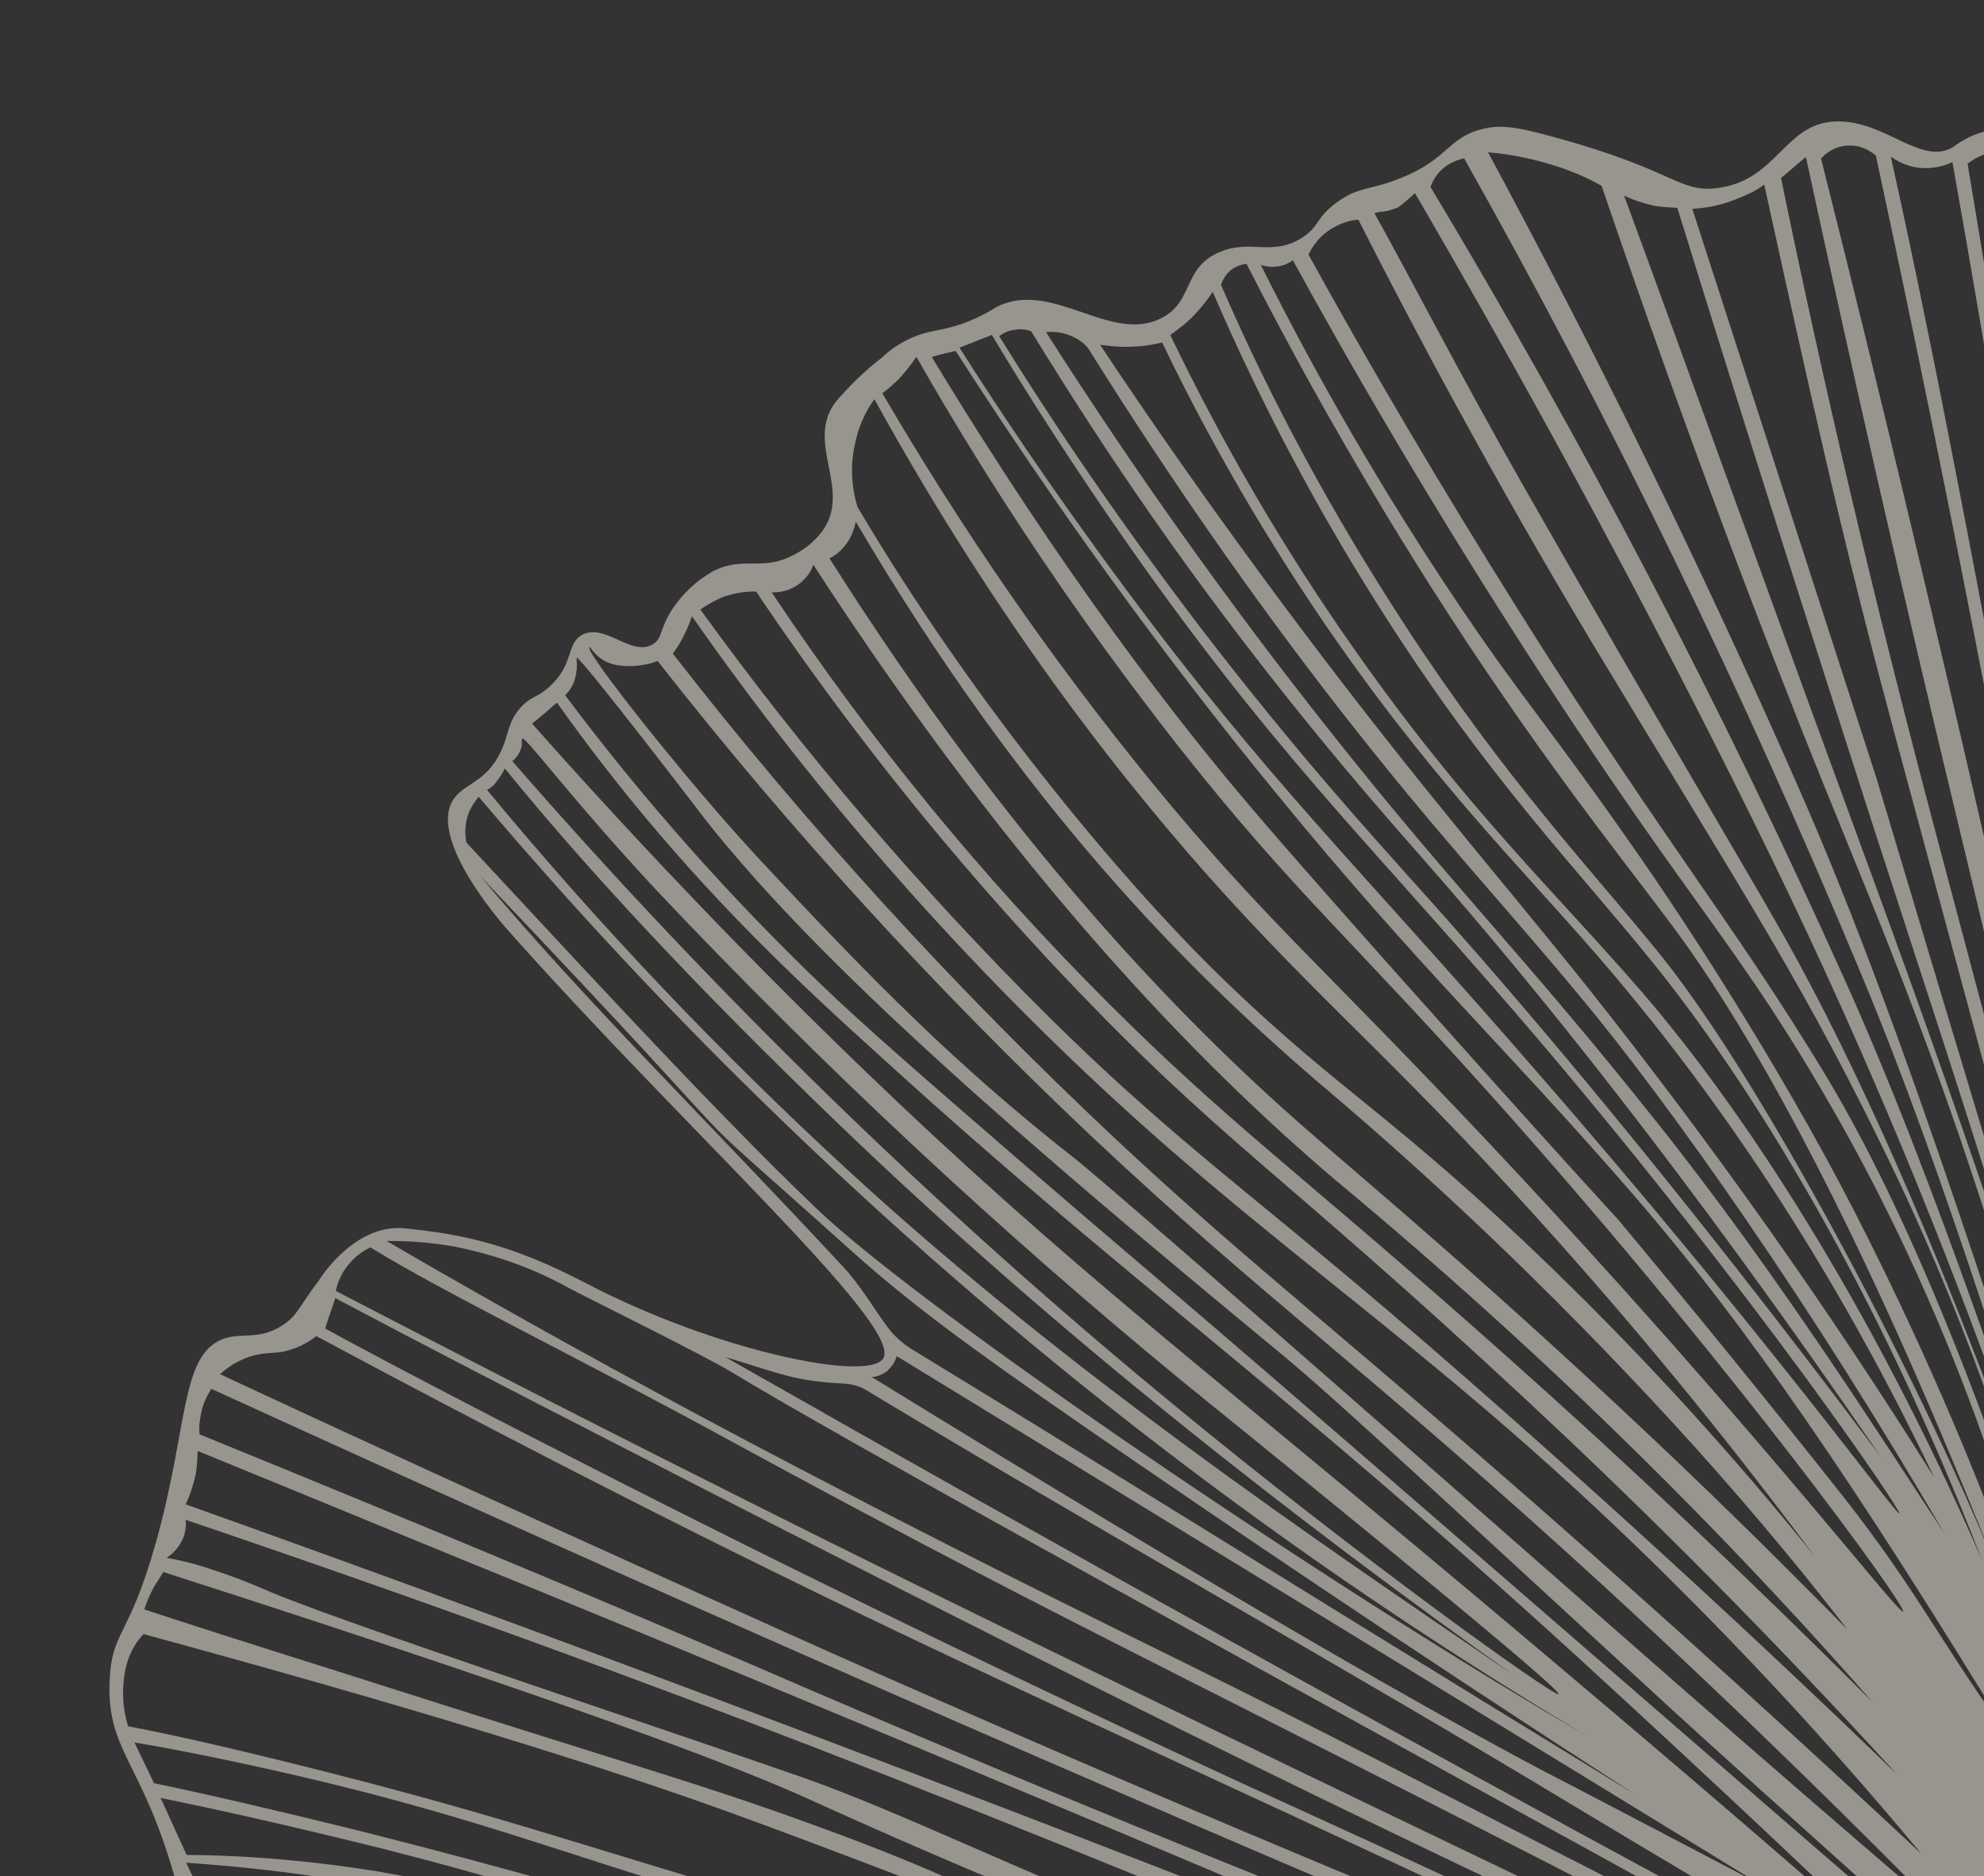 <svg width="295" height="279" viewBox="0 0 295 279" fill="none" xmlns="http://www.w3.org/2000/svg">
<rect x="0" y="0" width="295" height="279" fill="#333333" stroke="none"/>
<g clip-path="url(#clip0_1103_29)">
<path d="M576.029 422.276C576.685 422.385 577.369 422.589 577.96 422.823C578.951 423.348 579.782 424.027 580.388 424.983C582.055 429.041 581.022 433.413 578.383 435.268C575.743 437.122 571.722 436.181 570.229 435.707C568.735 435.232 568.341 434.627 565.87 432.999C563.705 431.693 561.475 430.511 559.179 429.453C535.532 421.996 516.414 415.115 503.175 410.161C445.434 388.599 414.732 377.084 385.569 363.847C377.815 360.213 369.699 357.419 361.41 355.405C347.955 351.764 333.879 350.81 320.063 352.374C302.665 354.42 285.989 360.816 271.584 370.876C257.491 380.943 246.026 394.149 238.023 409.507C232.756 419.967 233.279 423.34 225.09 440.107C222.993 444.392 220.773 448.611 209.304 467.846C206.154 473.079 197.908 491.007 181.317 512.447C177.061 518.126 172.433 523.608 167.499 528.77C164.672 532.033 161.416 534.909 157.852 537.464C152.798 540.895 149.683 541.545 148.082 541.728C145.6 542.079 143.16 541.896 140.764 541.181C133.544 538.942 132.694 531.825 120.531 521.965C118.898 520.703 117.265 519.44 115.501 518.426C114.327 517.645 113.154 516.864 112.045 515.959C106.621 511.814 89.499 493.612 87.996 492.101C87.384 491.459 86.647 490.751 86.647 490.751C86.217 490.364 85.757 489.882 85.297 489.401C77.172 481.205 75.378 480.095 73.339 475.84C70.189 469.33 71.691 466.476 67.888 461.206C63.509 455.075 59.554 458.375 56.489 450.799C54.405 445.726 55.427 443.332 54.16 435.201C52.451 424.296 48.775 424.808 47.778 417.217C45.931 402.509 59.157 396.347 55.472 384.077C54.124 379.713 52.07 379.1 50.362 372.56C48.653 366.02 50.216 364.706 49.323 358.122C47.592 346.809 42.195 345.773 41.542 335.27C41.203 329.138 42.994 328.897 42.133 323.759C40.823 316.16 36.216 313.322 32.244 307.169C26.607 298.308 30.76 295.987 25.895 278.885C21.029 261.784 15.828 260.376 16.304 249.836C16.618 242.464 19.161 243.653 23.162 229.427C28.009 212.236 26.795 201.594 33.081 199.134C36.05 198.009 38.557 199.418 42.149 196.958C44.215 195.592 44.3 194.527 47.46 190.329C47.46 190.329 52.621 181.876 60.217 182.649C68.781 183.538 75.955 184.961 87.2 190.843C106.593 200.964 129.362 205.574 131.35 201.946C134.152 196.924 101.633 167.783 75.236 137.998C74.258 136.845 63.985 125.051 67.244 119.16C68.71 116.525 72.219 116.48 74.417 111.853C75.693 109.276 75.385 107.604 77.281 105.356C78.886 103.509 79.724 103.874 81.673 102.129C85.409 98.793 84.129 95.654 86.631 94.362C90.05 92.683 93.86 97.639 97.031 95.828C98.522 94.952 98.017 93.653 99.898 90.682C101.452 88.331 103.53 86.338 106.003 84.951C110.659 82.578 113.394 85.06 118.085 82.468C119.795 81.628 121.263 80.344 122.36 78.862C126.659 72.65 119.693 65.862 124.24 59.781C126.296 57.38 128.6 55.109 131.116 53.19C132.395 51.963 133.857 50.992 135.406 50.306C138.222 49.021 139.657 49.305 143.033 48.159C144.896 47.48 146.605 46.64 148.256 45.611C156.425 41.53 165.085 51.12 172.621 47.338C177.561 44.877 175.789 39.812 181.384 37.461C185.968 35.526 189.169 38.175 193.583 35.357C196.187 33.722 195.588 32.452 198.707 30.138C202.081 27.641 203.851 28.341 208.435 26.407C215.259 23.676 215.232 20.566 220.21 19.237C222.982 18.485 225.356 18.791 231.366 20.47C249.024 25.307 249.518 28.584 255.138 27.992C264.652 26.925 265.225 17.706 273.832 18.063C280.654 18.347 285.784 24.558 290.352 21.9C291.944 20.681 293.843 19.783 295.794 19.389C297.111 19.294 298.334 19.228 299.616 19.352C302.747 19.424 304.339 18.205 307.614 17.402C313.029 16.146 315.736 15.518 317.302 15.554C320.025 15.649 320.041 16.371 328.594 19.239C334.845 21.362 335.07 21.084 337.424 22.332C341.884 24.697 341.851 26.266 344.809 27.12C348.575 28.243 350.683 26.345 354.985 25.848C359.783 25.614 364.642 26.92 368.753 29.496C382.172 37.721 331.19 141.076 323.317 244.112C319.327 295.959 346.93 320.59 354.984 329.224C369.13 344.499 379.648 350.709 393.537 357.438C443.857 381.811 458.575 383.502 504.868 404.233C504.868 404.233 538.32 417.601 563.401 420.978L571.405 421.729C572.934 421.984 574.434 422.144 576.029 422.276ZM80.566 482.131C81.58 483.065 82.688 483.97 83.862 484.751L86.056 486.152C91.939 482.05 100.236 476.37 110.527 469.763C117.196 465.521 120.592 463.433 130.083 457.593C136.338 453.687 142.752 449.628 155.711 441.261C183.82 423.229 227.752 394.698 231.439 392.209C207.033 404.11 181.05 417.952 154.016 434.094C126.983 450.236 102.613 466.282 80.566 482.131ZM141.831 439.935C204.291 401.942 252.774 377.411 252.141 377.71C226.789 389.903 201.111 402.716 175.011 416.179C156.702 425.677 147.515 430.489 146.024 431.365C116.528 446.916 92.154 460.262 74.654 470.03C74.796 472.169 75.411 474.161 76.499 476.008C77.347 477.409 78.354 478.657 79.615 479.723C93.854 470.13 115.329 456.12 141.831 439.935ZM151.04 426.802C201.093 400.643 234.6 384.997 234.271 384.267C233.942 383.537 194.795 400.717 153.94 420.087C118.432 436.974 89.772 451.539 70.765 461.461C71.619 462.549 72.218 463.819 72.723 465.118C73.074 466.257 73.455 467.49 73.618 468.687C91.212 458.889 117.936 444.091 151.04 426.802ZM162.074 216.884C189.095 233.589 216.116 250.293 243.202 266.873C208.905 244.725 181.24 225.933 161.359 212.22C143.178 199.646 135.223 193.683 126.647 186.042C94.959 157.579 120.166 181.496 71.392 130.247C87.124 148.982 104.155 165.549 125.253 188.239C128.04 191.224 129.727 194.341 132.012 197.377C132.924 198.654 134.186 199.72 135.483 200.566C144.296 205.952 153.232 211.403 162.074 216.884ZM121.364 179.671C137.388 194.99 197.968 236.149 235.811 258.035C191.487 231.603 150.438 200.003 113.494 163.913C97.783 148.601 83.732 133.296 71.174 118.466C70.658 119.145 70.143 119.824 69.78 120.663C69.186 122.094 69.058 123.692 69.337 125.269C82.658 139.552 105.493 164.512 121.364 179.671ZM126.458 174.356C158.563 203.834 194.903 228.573 225.069 249.088C193.473 226.625 157.235 198.527 124.18 166.641C103.983 147.206 87.752 129.873 75.054 114.254C74.692 115.093 74.176 115.772 73.66 116.451C73.37 116.853 72.861 117.218 72.417 117.459C89.12 137.661 107.226 156.702 126.458 174.356ZM174.247 208.656C202.197 231.726 231.294 252.466 231.744 251.912C232.194 251.357 208.583 231.937 175.698 205.299C148.207 182.711 122.133 158.335 97.659 132.426C84.644 118.464 78.103 109.363 77.624 109.823C77.529 109.852 77.646 110.232 77.568 110.984C77.329 111.889 76.843 112.662 76.174 113.181C106.198 147.666 138.969 179.639 174.247 208.656ZM82.813 104.479C81.984 105.151 81.184 105.917 80.356 106.589L79.112 107.597C101.686 133.053 121.198 152.284 134.217 164.582C164.032 192.687 182.696 206.152 234.201 249.802C255.925 268.142 273.208 283.176 283.6 292.335C272.856 282.037 255.848 265.879 234.464 246.291C190.035 205.757 167.589 190.446 131.853 157.932C118.485 145.847 100.785 129.798 82.813 104.479ZM122.505 146.788C128.676 152.677 136.333 159.355 151.465 172.455C166.444 185.395 174.108 191.759 189.086 204.698C259.057 265.2 288.206 290.809 288.526 290.503C288.846 290.196 263.511 267.878 248.334 253.961C215.062 223.388 198.601 207.996 190.536 201.341C152.859 170.258 122.377 144.021 105.022 122.046C105.022 122.046 86.251 97.494 85.713 97.764C85.742 97.859 85.801 98.048 85.735 98.172C85.839 99.18 85.725 100.151 85.421 101.18C85.153 101.99 84.666 102.764 84.027 103.377C95.661 118.908 108.538 133.432 122.505 146.788ZM112.583 127.402C130.098 146.21 142.273 158.457 159.524 172.046C160.078 172.498 158.706 170.739 237.912 240.342C270.196 268.724 288.872 284.576 288.441 284.189C277.405 272.942 260.198 255.806 238.355 235.736C203.114 203.485 187.586 192.794 162.161 168.841C139.041 146.983 117.461 123.402 97.793 98.295L97.604 98.353C95.836 99.003 93.921 99.179 91.984 98.945C88.612 98.428 87.879 96.055 87.625 96.238C86.861 96.785 102.019 116.01 112.583 127.402ZM165.54 169.045C186.392 188.59 199.501 198.157 236.424 230.824C257.543 249.558 274.624 265.278 285.71 275.678C278.96 267.577 268.599 255.498 255.112 241.683C219.463 205.089 196.452 191.304 168.148 165.745C143.687 143.574 121.821 118.73 102.885 91.63C102.516 92.784 102.022 93.871 101.435 94.988C101.043 95.733 100.556 96.506 100.041 97.185C119.979 122.832 141.895 146.829 165.54 169.045ZM155.561 150.82C178.078 173.073 187.1 177.458 225.343 211.38C260.297 242.368 282.384 264.234 282.048 263.818C259.673 239.339 240.308 220.582 226.793 208.022C189.721 173.531 181.808 170.05 158.311 145.294C141.707 127.764 126.543 108.853 113 88.819C112.788 88.469 112.606 88.213 112.423 87.958C110.858 87.921 109.286 88.199 107.772 88.666C106.477 89.17 105.241 89.864 104.128 90.623C119.676 112.117 136.851 132.173 155.561 150.82ZM164.929 149.279C182.012 166.35 192.656 173.976 218.574 196.841C233.517 209.999 254.288 228.946 278.424 253.088C275.061 249.242 269.983 243.535 263.643 236.762C243.217 214.903 221.475 194.49 198.484 175.398C178.393 158.321 151.17 130.558 120.935 83.979C120.667 84.789 120.181 85.563 119.541 86.176C118.291 87.497 116.523 88.147 114.739 88.074C129.428 110.145 146.219 130.632 164.929 149.279ZM194.473 168.114C202.991 175.566 222.905 192.074 250.227 218.143C260.664 228.12 269.097 236.637 274.677 242.293C269.648 235.739 261.774 226.01 251.677 214.785C234.233 195.54 215.576 177.396 195.697 160.669C177.058 144.599 152.36 120.317 127.243 77.562C126.998 78.781 126.534 79.963 125.793 80.92C125.147 81.847 124.318 82.518 123.336 83.029C150.244 125.544 175.622 151.694 194.473 168.114ZM182.536 146.233C199.633 162.676 207.517 166.062 230.872 188.679C244.774 202.159 257.782 216.434 269.896 231.506C261.765 220.609 249.146 204.239 232.322 185.321C210.084 160.28 198.351 150.808 182.527 133.452C168.111 117.637 148.86 93.544 130.013 59.35C128.561 61.358 127.604 63.628 127.113 66.066C126.42 69.19 126.571 72.365 127.509 75.401C145.526 105.902 168.415 132.717 182.536 146.233ZM171.211 116.264C187.848 136.59 196.044 142.998 221.956 170.542C260.7 211.792 282.303 240.146 282.972 239.628C283.641 239.11 258.845 204.777 224.649 166.176C200.974 139.501 192.684 133.122 175.147 110.891C160.785 92.565 147.79 73.297 136.256 53.057C135.479 54.233 134.578 55.342 133.648 56.357C132.849 57.123 132.049 57.89 131.191 58.467C143.067 78.808 156.375 98.084 171.211 116.264ZM186.895 121.087C193.557 128.903 207.842 144.967 210.046 147.405C222.741 161.673 233.297 173.38 240.644 181.4C251.67 194.625 262.842 208.324 274.066 222.527C285.319 236.825 288.996 245.043 299.193 258.94C275.525 220.206 259.88 197.391 243.252 178.101C223.749 155.542 211.424 144.485 189.598 117.758C172.471 96.855 156.683 74.916 142.101 52.188C140.937 52.444 139.772 52.699 138.542 53.079C157.997 85.215 174.914 107.118 186.895 121.087ZM88.041 488.554C88.983 489.926 90.114 491.239 91.31 492.429C92.324 493.363 93.403 494.173 94.452 494.889C96.329 493.582 99.157 491.669 102.437 489.201C109.628 483.967 112.666 481.054 117.916 477.251C135.774 463.942 137.303 464.198 146.238 456.554C149.909 453.342 151.253 451.992 154.947 449.188C161.345 444.407 163.26 444.231 170.859 438.975C176.138 435.266 175.737 434.974 181.969 430.66C186.07 427.834 186.987 427.447 192.929 423.534C199.219 419.41 202.586 417.227 206.44 414.27C213.987 408.51 220.608 402.101 220.243 401.59C220.031 401.239 217.007 403.524 210.527 407.708C202.745 412.708 200.09 413.84 193.552 417.834C186.57 422.068 183.196 424.565 175.182 430.157C172.354 432.07 155.279 443.889 136.137 455.723C117.504 467.193 117.022 466.302 111.723 470.952C108.786 473.522 101.856 478.26 93.118 485.531C91.525 486.75 89.845 487.685 88.041 488.554ZM150.735 539.246C151.902 540.341 164.737 527.544 165.696 526.624C178.313 513.79 189.253 500.227 209.216 463.196C214.498 453.458 221.297 440.239 228.716 424.333C225.442 429.501 220.933 436.713 215.364 445.188C206.005 459.51 198.274 472.394 190.206 483.512C188.107 486.446 166.134 514.952 153.674 533.662C152.388 535.202 150.151 538.699 150.735 539.246ZM142.581 539.685C144.039 540.378 145.633 540.509 147.147 540.042C149.577 539.188 150.701 536.45 150.998 535.735C158.124 518.88 172.554 506.215 182.465 490.995C194.772 472.125 194.637 474.037 206.268 455.999C213.202 445.232 218.566 436.093 222.369 429.618C216.404 436.137 210.868 443.043 205.61 450.175C197.221 461.599 194.755 467.037 185.808 479.673C178.865 489.404 176.597 491.455 168.992 501.39C159.52 513.669 150.726 526.465 142.581 539.685ZM134.87 535.518C135.382 536.503 136.053 537.335 136.979 537.985C137.934 538.729 139.114 539.196 140.331 539.444C143.628 534.685 148.544 527.451 154.746 518.676C175.219 490.01 175.674 492.156 186.071 476.162C193.165 465.242 198.281 455.971 209.874 441.167C212.032 438.422 213.833 436.203 215.025 434.692C204.476 447.511 195.781 458.614 189.207 467.191C182.343 476.17 182.373 476.265 177.542 482.433C170.525 491.251 167.378 494.821 151.781 513.772C149.754 516.268 146.056 520.736 141.385 526.751C138.582 530.423 136.388 533.386 134.87 535.518ZM145.434 519.057C159.316 501.26 167.148 492.398 181.467 474.674C186.421 468.571 193.599 459.599 202.134 448.65C182.086 470.637 169.485 484.193 161.411 492.61C158.686 495.53 149.522 505.115 137.336 518.335C133.521 522.423 130.411 525.774 128.391 527.957C130.164 530.008 131.842 532.088 133.645 534.234C136.412 530.781 140.473 525.474 145.434 519.057ZM124.392 523.06C125.399 524.308 126.501 525.526 127.508 526.775C150.211 499.29 164.994 484.749 174.538 476.397C184.374 467.644 193.29 457.928 201.251 447.467C204.991 442.467 208.128 437.861 207.851 437.634C207.421 437.248 198.843 448.73 184.99 462.257C177.213 469.959 177.684 468.463 166.272 479.157C162.5 482.712 152.208 492.334 139.796 505.832C133.387 512.592 128.185 518.563 124.392 523.06ZM120.089 519.192C121.198 520.097 122.277 520.907 123.385 521.812C133.375 510.205 142.095 500.861 148.854 493.889C153.018 489.589 157.117 485.414 162.714 480.048C175.76 467.602 177.537 467.988 186.44 458.9C195.503 449.658 202.869 440.628 208.114 434.124C214.129 426.758 218.901 420.4 222.417 415.677C211.897 424.225 201.895 433.446 192.353 443.147C180.63 455.185 180.975 456.638 164.341 474.245C155.846 483.312 147.779 491.415 134.014 505.227C128.251 511.059 123.418 515.877 120.089 519.192ZM114.629 515.265C116.05 516.178 117.566 517.061 118.988 517.973C132.674 504.913 143.342 493.824 150.558 485.984C160.818 474.917 167.917 466.697 182.335 451.645C188.519 445.162 193.956 439.95 196.195 437.804C204.32 429.891 211.64 423.058 217.52 417.604C210.329 422.839 204.527 427.54 200.253 431.146C196.174 434.381 192.401 437.936 188.906 441.717C184.386 446.542 177.351 453.288 175.047 455.558C167.495 462.982 168.777 463.106 151.084 478.962C133.355 495.037 130.337 497.008 123.601 504.388C119.59 508.849 116.532 512.703 114.629 515.265ZM108.132 509.996C108.65 510.668 109.263 511.31 110.006 511.704C110.779 512.193 111.587 512.463 112.491 512.704C116.59 508.528 123.116 502.148 131.359 494.614C143.883 483.16 148.94 481.079 160.029 469.341C170.188 458.617 186.057 444.571 185.291 443.769C184.525 442.966 171.744 453.252 169.323 455.143C160.082 462.465 157.801 465.144 140.653 480.416C130.978 489.016 127.757 491.673 119.383 499.455C114.717 503.806 110.879 507.485 108.132 509.996ZM101.871 502.471C103.045 503.252 104.153 504.157 105.167 505.091C105.933 505.894 106.699 506.697 107.275 507.558C117.561 498.251 126.531 490.388 133.488 484.395C140.99 477.817 155.449 465.246 174.483 449.704C183.185 442.652 187.424 439.265 194.358 432.863C203.241 424.716 210.13 417.496 214.526 412.605C211.893 414.145 208.082 416.569 203.566 419.73C194.855 425.746 189.585 430.491 182.504 436.419C180.112 438.404 173.961 443.317 161.441 453.107C137.158 472.453 134.75 473.716 124.384 482.425C119.026 486.886 111.175 493.675 101.871 502.471ZM96.59 497.45C97.428 497.815 98.106 498.333 98.784 498.851C99.616 499.53 100.287 500.362 100.893 501.318C103.19 499.362 106.636 496.427 110.846 492.945C122.201 483.411 137.237 471.701 158.036 454.159C177.911 437.317 191.902 427.593 191.508 426.987C191.114 426.381 171.231 439.172 153.526 452.641C149.832 455.444 146.997 457.671 139.959 463.066C128.529 471.688 125.096 473.995 119.047 478.565C111.245 484.507 103.75 490.771 96.59 497.45ZM163.742 412.903C153.818 417.006 143.8 421.139 133.81 425.366C110.325 435.216 87.183 445.167 64.383 455.221C65.599 455.469 66.779 455.936 67.734 456.681C68.66 457.33 69.332 458.162 69.843 459.148C101.152 443.764 132.462 428.381 163.742 412.903ZM120.893 428.835C149.405 416.81 215.926 389.62 215.45 388.415C215.063 387.496 165.461 405.72 140.506 415.504C106.106 428.932 78.213 441.285 59.073 450.105C59.839 450.908 60.605 451.711 61.181 452.572C61.54 453.397 62.436 453.951 63.376 453.973C77.25 448.234 95.698 439.524 120.893 428.835ZM88.109 434.073C103.031 427.699 114.367 423.471 134.667 416.06C151.715 409.861 178.926 398.653 201.402 390.57C191.629 393.484 169.27 401.946 150.399 406.941C141.798 409.285 136.004 410.658 133.923 411.301C107.987 418.581 82.578 427.57 57.791 438.237C57.445 439.799 57.287 441.303 57.348 442.843C57.41 444.383 57.594 445.989 58.063 447.507C65.244 444.25 75.559 439.403 88.109 434.073ZM67.566 432.309C102.027 420.421 107.935 418.078 121.026 413.828C128.659 411.367 136.795 408.855 152.971 403.861C171.637 398.202 198.94 389.979 209.783 386.839C201.194 388.556 177.258 394.595 162.687 397.743C136.501 403.542 123.466 406.631 113.22 409.69C93.645 415.423 74.415 422.607 55.966 431.318C55.43 432.938 55.674 434.734 56.71 436.076C59.235 435.193 62.96 433.835 67.566 432.309ZM113.522 407.311C129.023 403.148 137.379 402.023 158.216 397.357C173.514 393.88 194.991 388.6 220.781 380.845C210.001 382.511 195.006 384.958 177.386 388.632C167.349 390.691 136.824 397.206 97.187 409.444C85.552 413.037 70.569 417.871 53.237 424.157C53.158 424.909 53.298 425.697 53.627 426.427C54.015 427.347 54.497 428.237 55.139 428.975C73.937 420.053 93.451 412.78 113.522 407.311ZM171.633 388.121C205.403 380.709 232.714 376.537 232.662 376.034C232.61 375.53 192.661 380.382 147.21 390.57C114.757 397.887 82.767 407.037 51.362 418.085C51.261 418.428 51.283 418.837 51.306 419.245C51.38 420.158 51.644 421.012 52.257 421.654C91.295 408.146 131.225 396.856 171.633 388.121ZM78.922 406.665C92.195 402.671 113.414 396.223 136.835 390.863C174.105 382.369 182.687 380.967 223.53 375.32C234.15 373.807 244.25 370.273 254.205 367.615C213.598 371.007 173.332 377.516 133.748 387.243C105.722 394.129 78.04 402.468 50.857 412.421C50.442 412.756 50.181 413.253 50.014 413.72C49.841 414.501 50.105 415.355 50.594 415.932C57.477 413.391 67.257 410.163 78.922 406.665ZM120.914 388.296C145.141 381.855 168.401 376.648 190.389 372.353C191.27 372.185 162.456 374.845 134.369 380.192C107.54 385.253 81.05 392.081 55.117 400.712L54.171 401.004L52.927 402.012C51.002 404.165 49.907 406.997 49.971 409.888C71.778 402.323 95.523 394.992 120.914 388.296ZM102.648 385.517C119.933 381.427 141.468 376.337 169.486 372.779C192.729 369.864 204.383 368.344 211.431 368.35C220.074 368.488 228.642 367.713 237.012 365.96C241.386 365.026 245.796 363.872 250.024 362.462C243.595 362.784 233.964 363.472 222.098 364.641C209.665 365.986 204.446 366.869 195.274 368.038C166.659 371.677 163.836 368.911 139.546 372.461C122.797 374.931 109.893 377.771 102.055 379.568C84.144 383.643 69.044 388.098 57.154 391.873C56.197 394.143 55.211 396.318 54.254 398.588C73.203 392.841 89.708 388.577 102.648 385.517ZM82.162 382.592C103.55 377.028 120.436 373.997 128.014 372.696C142.287 370.264 159.095 367.985 178.168 366.668C150.301 364.672 122.336 365.719 94.807 369.854C81.326 371.833 68.08 374.572 54.915 377.91C56.359 379.231 57.483 380.858 57.974 382.785C58.583 385.092 58.405 387.537 57.419 389.712C63.823 387.631 72.271 385.126 82.162 382.592ZM72.661 371.287C88.282 368.855 96.077 367.591 101.857 366.846C114.545 365.319 127.343 364.485 140.158 364.374C158.461 363.919 161.761 364.875 178.251 364.252C190.635 363.754 200.711 362.826 207.24 362.161C184.033 360.493 165.081 360.524 152.012 360.818C137.501 361.141 125.489 361.835 102.149 363.43C81.634 364.775 64.533 366.106 52.23 367.202C52.057 367.983 51.978 368.735 52.024 369.552C52.143 371.282 52.86 372.932 53.925 374.37C58.358 373.625 64.865 372.551 72.661 371.287ZM58.37 364.267C76.453 362.425 88.641 362.3 100.079 362.094C118.223 361.793 114.29 361.136 161.504 359.342C167.146 359.159 176.676 358.815 189.193 359.419C196.045 359.798 202.548 360.388 208.673 361.095L251.569 359.075C239.401 358.259 221.597 357.313 199.804 356.87C192.508 356.732 184.805 356.617 169.864 356.553C134.158 356.353 116.4 356.224 104.081 356.597C91.449 356.964 73.605 357.9 51.817 360.158C52.358 361.239 52.644 362.501 52.712 363.728C52.735 364.136 52.663 364.574 52.656 364.888C53.85 364.727 55.859 364.523 58.37 364.267ZM71.731 356.193C87.367 354.483 99.461 354.386 115.784 354.231C123.211 354.121 130.725 354.295 145.724 354.548C160.41 354.795 166.388 355.028 178.009 355.077C187.969 355.12 196.087 354.9 201.133 354.797C172.949 351.443 156.297 350.868 146.017 351.132C145.798 351.096 145.798 351.096 125.238 351.624C118.343 351.778 111.383 352.056 104.459 352.116C82.369 352.388 76.593 351.469 63.964 353.186C58.403 353.968 53.934 354.932 51.102 355.494C51.715 356.137 51.979 356.991 52.053 357.903C52.076 358.312 52.004 358.75 51.997 359.064C56.401 358.224 63.221 357.157 71.731 356.193ZM65.083 352.113C65.585 352.062 66.088 352.011 66.59 351.96C71.584 351.353 83.071 350.301 103.384 349.641C113.132 349.334 125.634 349.215 140.29 349.367C148.366 349.68 156.346 350.022 164.421 350.335C187.931 353.988 211.765 355.672 235.515 355.406C244.696 355.273 253.6 354.915 262.103 354.264C252.55 354.2 240.806 354.084 227.597 353.589C227.597 353.589 213.325 353.007 198.871 352.17C197.932 352.148 196.963 352.031 196.963 352.031C196.432 351.987 195.995 351.915 195.492 351.966C178.351 350.815 164.164 349.167 164.164 349.167C164.164 349.167 151.791 347.686 139.369 347.053C125.475 346.354 103.532 347.101 90.9 347.468C81.028 347.71 66.328 348.091 48.184 348.393L50.03 354.37C53.742 353.64 58.896 352.88 65.083 352.113ZM80.552 346.505C120.734 345.428 124.263 344.442 140.639 344.79C162.556 345.298 165.239 347.276 196.762 349.703C219.562 351.393 238.064 351.917 249.59 351.996C237.958 349.559 226.123 347.809 214.245 346.591C199.899 345.097 198.816 345.951 179.796 344.756C156.115 343.233 151.498 342.373 123.673 339.843C116.951 339.216 110.281 339.093 101.792 339.116C91.737 339.103 86.335 339.731 75.204 340.258C68.055 340.595 57.709 340.983 45.113 341.13C45.377 341.984 45.706 342.714 46.064 343.539C46.663 344.809 47.328 345.955 48.022 347.196C55.762 347.092 66.981 346.85 80.552 346.505ZM74.291 338.981C94.422 338.066 96.728 337.146 107.846 337.247C116.176 337.377 117.262 337.873 144.49 340.483C152.18 341.227 162.841 342.196 175.381 343.209C190.673 344.412 192.18 344.258 221.336 346.065C244.267 347.507 255.714 348.338 255.786 347.9C255.858 347.462 247.796 346.521 239.865 345.333C218.723 342.299 210.634 342.614 183.742 340.42C156.63 338.19 154.306 337.037 132.213 335.959C117.978 335.158 119.187 335.72 106.925 334.933C87.562 333.636 77.331 333.053 60.913 333.238C53.487 333.348 48.709 332.641 44.785 333.021C44.511 334.145 44.455 335.306 44.493 336.437C44.561 337.663 44.847 338.926 45.388 340.006C52.188 339.881 61.434 339.625 74.291 338.981ZM63.465 331.099C84.296 331.111 82.244 331.849 104.911 332.437C118.279 332.778 125.744 333.799 139.36 334.272C153.821 334.796 164.002 336.225 171.409 337.056C184 338.573 202.41 340.476 226.374 341.911C213.76 339.986 194.774 337.221 171.701 333.64C135.701 328.127 127.522 326.807 114.683 325.158C90.658 322.183 66.605 320.464 42.432 320.029C43.308 321.525 43.93 323.204 44.334 324.846C44.942 327.152 45.143 329.481 44.936 331.831C48.889 331.546 55.383 331.1 63.465 331.099ZM112.669 322.662C140.03 326.374 154.809 329.606 196.934 335.827C217.792 338.949 234.913 341.041 246.005 342.398C226.455 338.145 209.863 334.745 197.197 332.316C158.295 324.788 130.474 320.595 94.846 315.278C88.976 314.388 80.732 313.192 69.764 311.901C55.389 310.312 43.505 309.408 35.371 308.906C36.443 310.03 37.574 311.343 38.487 312.621C39.581 314.153 40.611 315.81 41.546 317.496C69.114 318.858 88.869 319.41 112.669 322.662ZM91.494 313.818C94.742 314.271 109.046 316.298 130.247 319.522C149.823 322.519 175.642 326.604 206.508 331.935C170.853 323.509 132.926 315.784 93.095 309.271C72.462 305.872 52.318 303.05 32.669 300.49C32.831 301.687 33.212 302.921 33.564 304.059C34.075 305.045 34.746 305.877 35.672 306.526C49.917 308.364 68.976 310.69 91.494 313.818ZM77.165 305.667C77.165 305.667 115.757 311.524 143.108 317.213C152.526 319.19 155.549 319.92 169.141 322.999C186.6 326.858 212.043 332.409 243.952 338.77C244.608 338.88 173.517 319.049 84.282 303.885C62.651 300.275 44.633 297.627 31.86 295.855C32.116 297.023 32.373 298.191 32.754 299.424C50.247 301.714 65.301 303.822 77.165 305.667ZM68.503 299.092C74.562 299.923 77.716 300.404 79.777 300.703C90.454 302.395 99.311 304.234 108.263 306.043C165.709 317.926 175.157 319.998 175.157 319.998C193.614 324.068 222.516 330.423 262.33 339.228C224.054 327.349 193.548 319.828 172.097 315.122C139.298 307.893 113.607 302.21 95.035 299.11C90.228 298.308 83.703 297.309 74.605 295.025C64.042 292.362 60.136 290.45 50.973 288.291C44.206 286.847 37.367 285.84 30.486 285.366C30.808 286.41 31.095 287.673 31.381 288.936C31.778 290.892 31.956 292.811 32.039 294.76C47.354 296.372 59.727 297.852 68.503 299.092ZM52.187 287.189C60.163 289.195 64.141 290.669 69.058 292.165C85.399 297.097 87.892 294.768 111.163 299.327C118.432 300.72 114.9 300.356 142.863 306.688C164.373 311.583 179.465 314.822 185.918 316.259C203.13 319.987 228.719 326.013 263.875 335.841C229.122 323.29 203.546 316.637 186.211 312.843C181.658 311.858 166.1 308.452 143.155 303.272C126.322 299.427 117.749 297.502 111.455 295.911C87.438 289.608 83.086 286.586 66.442 282.683C53.724 279.751 40.702 277.847 27.689 276.98C28.618 278.98 29.67 281.045 30.598 283.045C37.874 284.125 45.019 285.452 52.187 287.189ZM23.886 267.346L27.746 275.82C37.298 275.884 46.896 276.766 56.386 278.305C70.618 280.77 77.569 283.821 92.445 288.373C102.87 291.598 117.118 294.786 145.612 301.162C182.804 309.53 177.529 307.209 190.918 310.974C213.435 317.117 220.643 321.335 247.145 328.638C259.601 332.068 269.952 334.38 276.529 335.883C256.247 329.258 239.447 323.844 227.157 319.948C201.768 311.885 195.044 309.908 190.062 308.536C183.928 306.793 178.756 305.479 145.999 297.717C103.737 287.693 103.016 287.708 92.832 284.928C77.199 280.609 72.85 278.938 56.773 274.86C42.969 271.431 31.621 268.907 23.886 267.346ZM53.477 272.24C80.116 278.981 87.671 281.637 111.003 287.736C135.209 293.981 132.797 292.544 165.328 300.583C172.277 302.283 192.28 307.332 218.315 314.467C237.343 319.713 254.746 324.733 270.088 329.453C258.715 325.17 240.902 318.822 218.457 312.241C200.682 307.024 196.465 306.455 165.47 298.357C131.517 289.405 114.479 284.896 97.861 279.738C78.818 273.769 64.676 268.574 40.421 263.176C31.847 261.25 24.797 259.893 19.99 259.091C20.918 261.091 21.971 263.156 22.899 265.156C29.979 266.608 40.577 269.052 53.477 272.24ZM42.763 262.037C73.83 269.697 85.357 274.141 118.262 283.728C144.787 291.44 165.787 296.7 189.308 302.741C207.162 307.206 222.182 310.883 233.371 313.56C223.07 310.401 207.887 305.527 189.601 299.325C154.026 287.132 134.527 279.018 111.278 270.503C89.989 262.63 59.457 253.349 21.337 242.981C19.927 244.456 18.977 246.412 18.587 248.507C18.09 251.259 18.219 254.025 19.039 256.682C24.655 257.754 32.886 259.578 42.763 262.037ZM56.51 250.517C97.082 263.453 103.936 265.183 120.504 271.188C143.724 279.608 141.978 280.667 165.169 288.992C185.314 296.179 204.546 302.089 222.459 306.744C208.952 302.6 189.107 296.048 165.281 286.671C159.131 284.205 153.696 282.038 148.697 279.943C133.578 273.595 122.72 268.633 120.672 267.706C109.567 262.613 84.678 253.149 24.291 233.755C23.87 234.405 23.383 235.178 22.897 235.952C22.309 237.069 21.816 238.157 21.447 239.31C36.44 244.242 48.453 247.912 56.51 250.517ZM118.838 264.115C134.167 269.463 152.948 278.943 172.372 286.145C199.41 296.192 221.584 302.233 248.586 312.5C248.586 312.5 184.564 284.355 120.439 259.567C97.386 250.68 65.78 238.925 27.589 225.981C27.729 226.769 27.556 227.55 27.383 228.331C26.883 229.733 25.982 230.842 24.775 231.631C27.084 232.061 29.327 232.616 31.535 233.389C34.179 234.235 36.882 235.272 39.396 236.366C48.301 240.372 95.736 256.074 118.838 264.115ZM78.025 242.004C187.145 282.311 270.109 316.767 256.701 310.93C171.381 273.875 79.587 236.325 79.587 236.325C68.344 231.793 50.988 224.576 29.405 215.754C29.349 216.915 29.293 218.076 29.113 219.171C28.767 220.733 28.296 222.229 27.607 223.689C40.415 228.257 57.668 234.466 78.025 242.004ZM111.024 247.197C134.954 257.58 159.451 267.789 184.545 277.917C220.197 292.372 255.243 305.871 289.559 318.349C230.962 294.349 171.547 269.043 111.438 242.496C84.44 230.565 57.726 218.547 31.42 206.506C30.803 207.528 30.215 208.645 29.97 209.864C29.695 210.988 29.545 212.178 29.678 213.28C67.254 228.596 93.456 239.629 111.024 247.197ZM104.876 237.351C118.961 243.707 127.866 247.713 140.436 253.186C149.901 257.33 183.945 272.282 230.622 291.232C241.988 295.829 257.238 301.93 275.286 309.037C266.542 304.877 251.625 297.843 233.173 289.093C167.858 258.438 146.501 249.338 108.934 230.693C94.985 223.775 73.479 212.851 47.031 198.672C45.947 199.526 44.711 200.22 43.387 200.629C41.524 201.308 40.307 201.06 38.735 201.337C36.472 201.725 34.413 202.776 32.719 204.338C50.274 212.533 75.028 223.909 104.876 237.351ZM91.433 219.988C127.565 238.348 157.647 252.548 175.573 260.94C192.88 269.004 192.078 268.42 222.196 282.401C245.799 293.406 252.372 296.573 265.467 302.403C278.219 308.131 277.779 306.708 296.724 314.37C269.055 301.607 224.189 281.474 164.773 251.803C149.71 244.294 123.336 231.027 92.909 215.374C75.557 206.493 60.872 198.868 49.846 193.022C49.375 194.519 48.81 196.044 48.339 197.541C58.929 203.313 73.738 211.005 91.433 219.988ZM55.081 185.482C53.626 186.139 52.318 187.27 51.381 188.599C50.669 189.65 50.176 190.738 49.931 191.957C62.881 198.663 82.865 209.018 107.38 221.3C125.665 230.516 154.801 245.009 229.219 280.649C244.413 287.909 267.018 298.702 294.615 311.903C295.329 312.202 262.677 293.703 230.669 277.291C172.199 247.328 153.464 238.666 109.123 214.526C85.188 201.441 66.212 192.334 55.081 185.482ZM175.621 246.999C213.997 265.914 250.875 286.018 287.347 303.13C189.568 249.552 122.975 212.743 108.907 204.095C104.577 201.483 87.714 193.178 84.617 191.536C79.355 188.588 73.664 186.603 67.801 185.4C64.4 184.787 60.992 184.488 57.482 184.532C92.723 205.039 126.889 223.071 175.621 246.999ZM233.542 271.831C248.344 279.836 280.639 297.511 281.06 296.861C281.321 296.365 258.792 283.47 233.835 268.415C199.197 247.514 163.411 227.592 128.774 206.691C127.754 206.071 126.632 205.794 125.474 205.735C123.785 205.633 122.095 205.531 120.348 205.24C116.568 204.744 110.943 202.635 107.891 201.811C160.565 231.796 203.384 255.368 233.542 271.831ZM129.63 204.764C184.51 238.538 213.357 254.782 229.588 263.386C231.665 264.408 261.589 280.112 261.589 280.112C261.589 280.112 211.374 249.367 133.33 201.647C133.092 202.552 132.576 203.231 131.936 203.844C131.267 204.362 130.445 204.72 129.63 204.764ZM147.477 49.801C146.655 50.158 145.898 50.392 145.076 50.75C144.254 51.108 143.497 51.341 142.675 51.699C147.947 60.049 156.292 72.646 167.285 87.44C188.597 116.196 201.864 128.625 228.094 158.877C262.43 198.266 281.993 225.38 282.407 225.044C282.821 224.709 261.015 192.675 229.544 155.519C205.466 127.201 192.192 115.086 170.929 85.483C160.344 70.667 152.407 58.048 147.477 49.801ZM153.316 49.245C152.507 48.975 151.757 48.895 150.971 49.034C150.061 49.107 149.239 49.465 148.57 49.983C154.989 60.369 164.969 75.579 178.377 93.161C192.791 111.991 204.515 124.793 209.746 130.66C225.964 148.622 249.218 175.947 279.734 216.724C250.146 173.582 227.649 146.023 212.298 128.521C207.008 122.464 194.218 108.225 178.876 87.395C167.278 71.645 158.734 58.069 153.316 49.245ZM197.809 108.779C216.506 132.419 226.637 142.074 245.946 166.356C264.343 189.361 280.006 214.249 289.14 228.058C269.529 194.411 248.768 164.757 234.78 147.978C222.901 133.666 214.074 124.543 199.164 105.45C185.933 88.438 173.596 70.629 162.146 52.339C161.905 51.894 161.569 51.478 161.139 51.091C159.6 49.799 157.546 49.186 155.537 49.391C168.6 69.885 182.71 89.745 197.809 108.779ZM193.347 93.32C211.622 117.609 222.756 130.177 236.089 146.847C254.574 170.136 271.816 194.433 287.596 219.701C270.296 183.47 251.72 158.545 237.69 142.299C225.461 128.199 212.113 115.171 195.898 91.181C187.276 78.357 179.483 64.862 172.795 50.922C170.874 51.411 168.959 51.586 166.986 51.572C165.734 51.543 164.547 51.39 163.578 51.273C169.981 60.936 180.158 75.774 193.347 93.32ZM201.208 96.297C218.078 120.397 231.133 132.475 244.186 147.568C259.042 164.807 277.945 193.476 294.695 231.955C278.872 191.111 260.28 161.099 245.693 143.05C234.126 128.745 221.616 116.083 206.217 92.048C196.272 76.619 187.6 60.277 180.317 43.403C179.54 44.578 178.64 45.687 177.71 46.702C176.62 47.87 175.282 48.907 174.009 49.819C181.808 66.015 190.872 81.612 201.208 96.297ZM208.467 92.289C223.903 116.104 237.019 129.723 246.936 142.043C263.384 162.427 288.739 211.657 298.762 238.079C280.884 192.257 263.733 157.851 248.537 137.495C240.588 126.854 228.197 111.556 212.469 86.792C200.136 67.319 191.128 50.562 185.356 39.249C184.446 39.322 183.623 39.679 182.955 40.198C182.315 40.811 181.799 41.49 181.561 42.395C189.114 59.81 198.187 76.444 208.467 92.289ZM272.6 165.09C258.86 141.063 251.875 135.217 229.613 101.038C212.659 74.989 200.066 52.998 192.228 38.686C191.559 39.204 190.737 39.562 189.827 39.635C189.041 39.774 188.261 39.599 187.482 39.424C196.134 56.707 205.863 73.45 216.61 89.463C226.203 103.754 229.792 107.323 242.406 125.357C251.648 138.509 266.535 161.558 277.738 184.082C288.254 205.051 297.22 226.707 304.512 248.983C304.825 248.99 297.784 209.072 272.6 165.09ZM282.156 175.235C268.394 146.434 260.13 134.435 236.957 95.964C221.803 70.711 210.179 48.837 201.973 32.663C200.248 32.78 198.604 33.495 197.171 34.561C196.088 35.415 195.187 36.525 194.563 37.861C200.473 48.612 209.742 64.873 221.733 84.244C245.773 123.174 257.483 136.603 271.79 160.455C283.132 179.403 295.257 208.605 307.093 246.939C301.325 222.217 292.974 198.189 282.156 175.235ZM268.985 139.288C254.066 107.414 235.65 73.607 230.434 64.097C222.413 49.529 215.466 37.435 210.39 28.713C209.591 29.479 208.762 30.151 207.933 30.823C205.532 31.772 205.48 31.268 204.374 31.714C209.473 40.844 217.021 55.558 226.32 71.915C247.334 108.766 258.617 127.523 264.505 137.865C289.324 181.336 309.429 246.114 309.523 246.085C309.618 246.055 297.082 199.415 268.985 139.288ZM274.239 145.565C288.026 176.125 300.035 213.677 309.937 241.384C300.857 213.32 289.605 175.533 276.64 144.616C259.388 103.173 239.736 62.68 217.705 23.544C216.825 23.712 216.003 24.07 215.304 24.493C214.097 25.282 213.196 26.391 212.697 27.793C235.533 65.848 256.057 105.137 274.239 145.565ZM267.423 117.113C284.333 155.439 299.446 206.064 311.151 240.281C309.546 234.749 304.335 211.83 301.718 202.349C290.777 163.219 279.371 137.017 270.982 116.222C262.592 95.428 251.107 65.612 238.136 27.629C236 26.418 233.734 25.455 231.432 24.71C228.103 23.66 224.767 22.923 221.264 22.653C236.811 51.527 252.427 82.977 267.423 117.113ZM278.486 122.74C268.556 91.924 258.781 61.269 249.406 30.905C248.248 30.847 247.09 30.789 245.998 30.606C244.439 30.256 242.945 29.782 241.488 29.089C252.471 58.956 263.2 89.005 274.183 118.872C286.644 152.855 303.254 197.925 312.686 235.858C304.205 200.334 289.71 157.417 278.486 122.74ZM311.576 221.858C312.144 221.683 298.934 172.861 283.636 116.265C281.547 108.491 277.941 95.47 273.656 77.566C270.09 62.661 266.346 45.837 262.323 27.436C261.24 28.291 259.974 28.889 258.679 29.393C256.496 30.379 254.073 30.919 251.627 31.051L265.319 73.384L279.012 115.718C304.592 201.254 311.198 221.975 311.576 221.858ZM291.205 122.658C283.062 88.9 275.531 55.785 268.519 23.341C267.276 24.348 266.062 25.451 264.819 26.458C271.173 57.442 278.782 89.806 287.741 123.52C296.495 156.569 306.964 195.845 315.793 226.792C308.112 194.866 299.033 155.058 291.205 122.658ZM301.562 136.401C294.371 97.672 286.846 59.878 278.923 23.142C276.495 20.982 272.92 21.151 270.769 23.581C279.548 58.39 288.029 93.914 296.308 130.124C303.296 160.809 310.635 196.997 316.886 226.974C312.438 199.143 306.871 165.006 301.562 136.401ZM309.347 153.225C303.861 115.321 305.136 115.758 303.219 102.839C300.419 84.373 296.263 57.49 290.305 24.097C289.228 24.637 287.969 24.922 286.746 24.988C284.708 25.098 282.748 24.456 281.144 23.288C288.603 56.842 295.891 96.891 304.442 142.371C311.029 177.129 316.939 220.099 317.441 220.047C317.944 219.996 315.629 196.391 309.347 153.225ZM305.357 105.401C313.301 157.304 318.758 215.587 319.042 215.5C319.326 215.412 314.097 162.567 308.925 117.291C305.262 84.956 302.146 53.387 299.702 22.651C298.923 22.476 298.173 22.396 297.357 22.439C295.632 22.556 293.988 23.272 292.555 24.338C295.698 42.907 300.14 71.052 305.357 105.401ZM309.548 83.736C308.21 56.919 307.995 34.745 308.063 19.862C307.211 20.125 306.484 20.453 305.662 20.811C304.396 21.409 303.254 22.074 302.018 22.767C304.184 48.913 307.499 85.824 312.436 130.341C317.572 175.836 320.634 209.916 320.634 209.916C320.634 209.916 312.982 150.231 309.548 83.736ZM315.198 71.495C316.6 54.225 318.753 37.035 321.875 19.962C317.917 17.547 313.061 17.591 309.155 20.044C309.123 30.343 309.338 80.371 313.679 129.334C316.326 159.384 320.574 189.252 320.574 189.252C321.37 194.514 321.846 200.084 322.376 203.142C314.281 159.808 311.907 115.539 315.198 71.495ZM321.916 154.332C321.731 124.873 321.664 100.158 324.471 69.983C325.557 58.735 327.406 42.574 330.8 23.027C329.779 22.406 328.664 21.815 327.448 21.567C326.326 21.29 325.139 21.137 324.04 21.268C317.808 53.437 314.977 86.218 315.685 119.049C316.292 144.844 317.749 169.026 321.236 189.047C321.055 181.412 322.08 168.624 321.916 154.332ZM337.598 25.916C337.073 25.559 336.454 25.23 335.864 24.997C335.026 24.632 334.028 24.42 333.089 24.399C331.689 31.274 329.944 41.063 328.342 52.99C325.843 71.742 324.744 87.983 324.019 117.515C323.524 137.727 323.075 163.121 323.318 192.77C325.76 150.339 328.152 116.135 329.565 92.522C330.272 77.026 332.698 61.727 336.901 46.814C338.558 41.106 340.652 35.471 342.993 29.967C340.013 28.704 338.524 26.566 337.598 25.916ZM327.463 182.032C327.463 182.032 331.288 151.127 336.558 118.528C338.689 105.295 338.554 107.207 345.495 68.272C348.414 51.885 350.676 38.404 352.276 29.491C351.17 29.936 349.94 30.316 348.717 30.382C347.589 30.419 346.431 30.36 345.309 30.083C341.101 42.295 337.702 54.777 335.176 67.405C331.202 87.756 331.541 98.252 329.402 135.288C327.115 174.864 324.603 198.609 325.135 198.653C325.353 198.689 325.985 194.025 327.463 182.032ZM354.526 29.732C350.871 49.776 345.436 79.827 339.045 116.513C337.012 128.054 326.251 191.864 326.782 191.908C327.314 191.952 334.547 149.601 343.008 109.885C350.046 76.637 355.545 49.476 360.128 31.432C359.079 30.716 357.993 30.22 356.776 29.972C355.997 29.797 355.247 29.717 354.526 29.732ZM345.663 120.498C346.912 114.812 346.854 114.622 347.612 111.374C352.38 90.57 358.286 75.132 364.393 50.278C365.563 45.343 366.845 33.723 365.89 32.978C364.906 32.139 363.82 31.643 362.538 31.519C351.066 84.636 339.451 139.98 327.979 193.098C336.536 162.082 342.082 137.089 345.663 120.498Z" fill="#FEF8EC" fill-opacity="0.5"/>
</g>
<defs>
<clipPath id="clip0_1103_29">
<rect width="295" height="279" fill="white"/>
</clipPath>
</defs>
</svg>
